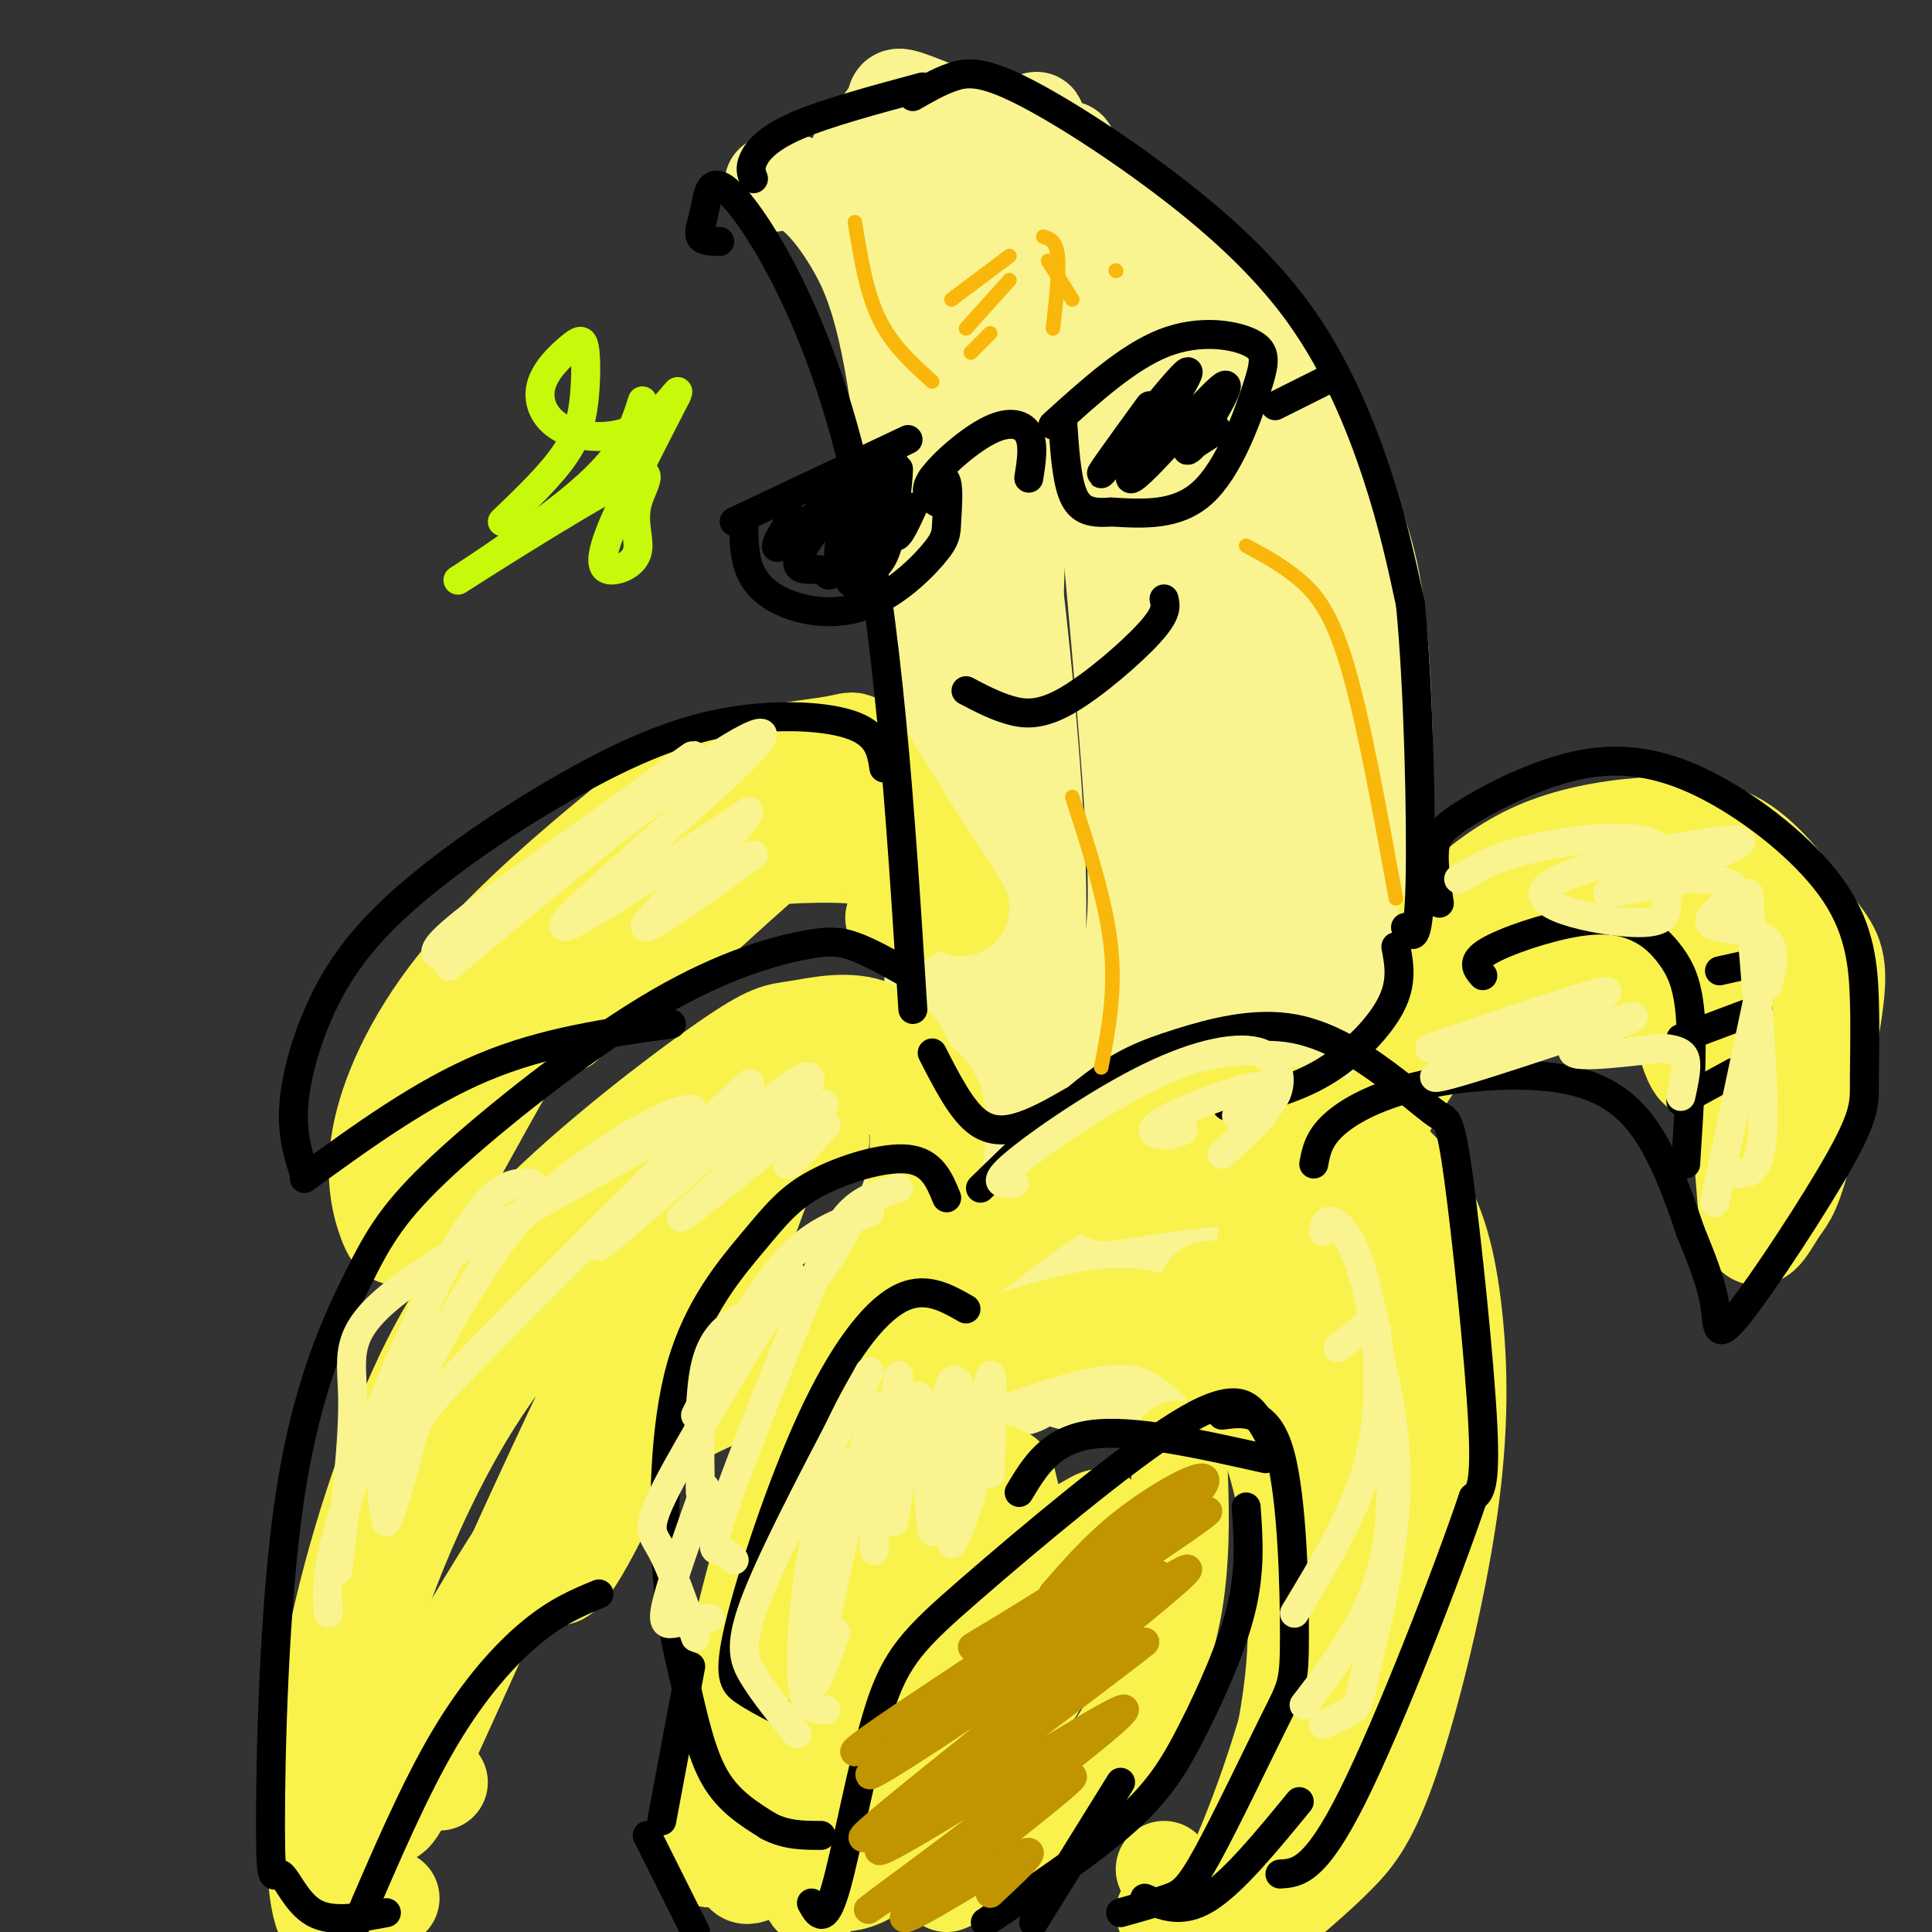 <svg viewBox='0 0 400 400' version='1.1' xmlns='http://www.w3.org/2000/svg' xmlns:xlink='http://www.w3.org/1999/xlink'><rect x="0" y="0" width="400" height="400" fill="#333333" stroke="none"/><g fill='none' stroke='rgb(249,244,144)' stroke-width='20' stroke-linecap='round' stroke-linejoin='round'><path d='M160,38c2.078,-0.405 4.156,-0.810 7,1c2.844,1.810 6.453,5.836 10,12c3.547,6.164 7.032,14.467 10,39c2.968,24.533 5.419,65.295 6,93c0.581,27.705 -0.710,42.352 -2,57'/><path d='M178,31c3.074,-3.432 6.148,-6.865 7,-9c0.852,-2.135 -0.518,-2.974 7,0c7.518,2.974 23.924,9.760 36,17c12.076,7.240 19.820,14.932 28,26c8.180,11.068 16.794,25.510 22,37c5.206,11.490 7.004,20.028 8,36c0.996,15.972 1.191,39.377 -1,61c-2.191,21.623 -6.769,41.464 -11,52c-4.231,10.536 -8.116,11.768 -12,13'/><path d='M210,33c0.000,0.000 -5.000,2.000 -5,2'/><path d='M189,39c0.595,-1.305 1.190,-2.609 4,4c2.810,6.609 7.836,21.132 12,44c4.164,22.868 7.467,54.080 9,77c1.533,22.920 1.295,37.549 -2,56c-3.295,18.451 -9.648,40.726 -16,63'/><path d='M213,27c2.804,3.012 5.607,6.024 7,5c1.393,-1.024 1.375,-6.083 4,19c2.625,25.083 7.891,80.307 10,109c2.109,28.693 1.060,30.856 0,39c-1.060,8.144 -2.132,22.270 -5,33c-2.868,10.730 -7.534,18.066 -11,22c-3.466,3.934 -5.733,4.467 -8,5'/><path d='M245,54c7.482,27.601 14.964,55.202 19,75c4.036,19.798 4.625,31.792 2,51c-2.625,19.208 -8.464,45.631 -14,64c-5.536,18.369 -10.768,28.685 -16,39'/><path d='M244,97c0.000,0.000 0.000,-10.000 0,-10'/><path d='M247,78c2.583,15.476 5.167,30.952 7,53c1.833,22.048 2.917,50.667 2,68c-0.917,17.333 -3.833,23.381 -7,29c-3.167,5.619 -6.583,10.810 -10,16'/><path d='M225,66c0.213,-4.719 0.426,-9.439 2,-11c1.574,-1.561 4.508,0.036 9,23c4.492,22.964 10.544,67.294 13,92c2.456,24.706 1.318,29.787 0,38c-1.318,8.213 -2.816,19.557 -5,28c-2.184,8.443 -5.052,13.984 -8,16c-2.948,2.016 -5.974,0.508 -9,-1'/><path d='M224,89c2.411,3.735 4.822,7.470 7,14c2.178,6.530 4.122,15.855 6,41c1.878,25.145 3.689,66.111 3,91c-0.689,24.889 -3.878,33.701 -7,40c-3.122,6.299 -6.178,10.085 -9,11c-2.822,0.915 -5.411,-1.043 -8,-3'/><path d='M240,112c5.831,-7.001 11.662,-14.003 16,-18c4.338,-3.997 7.185,-4.991 10,1c2.815,5.991 5.600,18.967 6,50c0.400,31.033 -1.585,80.124 -3,103c-1.415,22.876 -2.262,19.536 -4,19c-1.738,-0.536 -4.369,1.732 -7,4'/><path d='M261,136c2.803,4.791 5.607,9.583 7,16c1.393,6.417 1.376,14.460 0,26c-1.376,11.540 -4.111,26.578 -9,45c-4.889,18.422 -11.932,40.229 -16,51c-4.068,10.771 -5.162,10.506 -7,11c-1.838,0.494 -4.419,1.747 -7,3'/><path d='M216,41c-0.774,-14.446 -1.548,-28.893 -3,3c-1.452,31.893 -3.583,110.125 -5,146c-1.417,35.875 -2.119,29.393 -4,29c-1.881,-0.393 -4.940,5.304 -8,11'/><path d='M194,128c1.419,2.491 2.839,4.982 4,21c1.161,16.018 2.064,45.561 1,68c-1.064,22.439 -4.094,37.772 -6,46c-1.906,8.228 -2.687,9.351 -4,10c-1.313,0.649 -3.156,0.825 -5,1'/><path d='M190,243c-7.970,22.079 -15.939,44.157 -15,46c0.939,1.843 10.788,-16.550 15,-20c4.212,-3.450 2.789,8.044 6,8c3.211,-0.044 11.057,-11.627 12,-12c0.943,-0.373 -5.016,10.465 -4,13c1.016,2.535 9.008,-3.232 17,-9'/><path d='M221,269c-0.548,3.429 -10.417,16.500 -10,18c0.417,1.500 11.119,-8.571 16,-11c4.881,-2.429 3.940,2.786 3,8'/></g>
<g fill='none' stroke='rgb(249,242,77)' stroke-width='20' stroke-linecap='round' stroke-linejoin='round'><path d='M192,271c-3.844,1.890 -7.689,3.781 -4,0c3.689,-3.781 14.911,-13.232 26,-21c11.089,-7.768 22.045,-13.852 32,-17c9.955,-3.148 18.908,-3.358 27,-1c8.092,2.358 15.324,7.285 20,14c4.676,6.715 6.797,15.219 8,26c1.203,10.781 1.487,23.838 -1,41c-2.487,17.162 -7.747,38.428 -12,51c-4.253,12.572 -7.501,16.449 -11,20c-3.499,3.551 -7.250,6.775 -11,10'/><path d='M173,303c4.512,-5.667 9.024,-11.333 16,-16c6.976,-4.667 16.415,-8.333 25,-11c8.585,-2.667 16.314,-4.335 23,-3c6.686,1.335 12.328,5.675 17,11c4.672,5.325 8.373,11.637 11,22c2.627,10.363 4.178,24.778 3,39c-1.178,14.222 -5.086,28.252 -8,36c-2.914,7.748 -4.832,9.214 -7,10c-2.168,0.786 -4.584,0.893 -7,1'/><path d='M229,247c10.818,-1.695 21.636,-3.391 28,-3c6.364,0.391 8.273,2.867 11,5c2.727,2.133 6.270,3.922 10,8c3.730,4.078 7.646,10.443 10,20c2.354,9.557 3.146,22.304 0,38c-3.146,15.696 -10.232,34.341 -15,46c-4.768,11.659 -7.220,16.331 -9,18c-1.780,1.669 -2.890,0.334 -4,-1'/><path d='M262,257c4.829,15.580 9.659,31.161 12,48c2.341,16.839 2.194,34.938 2,45c-0.194,10.062 -0.433,12.089 -3,19c-2.567,6.911 -7.460,18.707 -12,24c-4.540,5.293 -8.726,4.084 -12,2c-3.274,-2.084 -5.637,-5.042 -8,-8'/><path d='M250,267c4.122,-0.483 8.244,-0.967 11,-2c2.756,-1.033 4.147,-2.617 7,7c2.853,9.617 7.167,30.433 5,53c-2.167,22.567 -10.814,46.883 -16,59c-5.186,12.117 -6.910,12.033 -9,12c-2.090,-0.033 -4.545,-0.017 -7,0'/><path d='M181,288c-3.526,0.112 -7.053,0.223 -11,5c-3.947,4.777 -8.316,14.219 -13,31c-4.684,16.781 -9.684,40.903 -11,52c-1.316,11.097 1.053,9.171 3,8c1.947,-1.171 3.474,-1.585 5,-2'/><path d='M244,300c0.357,8.321 0.714,16.643 0,25c-0.714,8.357 -2.500,16.750 -7,26c-4.500,9.250 -11.714,19.357 -19,26c-7.286,6.643 -14.643,9.821 -22,13'/><path d='M190,308c-13.022,26.111 -26.044,52.222 -32,66c-5.956,13.778 -4.844,15.222 -2,14c2.844,-1.222 7.422,-5.111 12,-9'/><path d='M207,305c-8.190,11.074 -16.381,22.147 -22,31c-5.619,8.853 -8.667,15.485 -12,24c-3.333,8.515 -6.950,18.914 -7,25c-0.050,6.086 3.468,7.860 11,-7c7.532,-14.860 19.077,-46.352 25,-61c5.923,-14.648 6.225,-12.450 7,-9c0.775,3.450 2.022,8.151 3,10c0.978,1.849 1.686,0.844 -6,15c-7.686,14.156 -23.768,43.473 -30,53c-6.232,9.527 -2.616,-0.737 1,-11'/><path d='M208,318c1.143,17.583 2.286,35.166 4,35c1.714,-0.166 4.001,-18.081 6,-27c1.999,-8.919 3.712,-8.842 6,-10c2.288,-1.158 5.150,-3.552 4,0c-1.150,3.552 -6.314,13.049 -19,30c-12.686,16.951 -32.896,41.355 -39,46c-6.104,4.645 1.899,-10.470 8,-22c6.101,-11.530 10.302,-19.474 16,-25c5.698,-5.526 12.894,-8.633 17,-10c4.106,-1.367 5.122,-0.993 6,1c0.878,1.993 1.617,5.606 -1,11c-2.617,5.394 -8.589,12.567 -15,20c-6.411,7.433 -13.260,15.124 -18,19c-4.740,3.876 -7.370,3.938 -10,4'/><path d='M173,390c-1.833,-2.333 -1.417,-10.167 -1,-18'/><path d='M186,272c2.272,-14.756 4.544,-29.512 4,-40c-0.544,-10.488 -3.904,-16.709 -9,-19c-5.096,-2.291 -11.929,-0.652 -16,0c-4.071,0.652 -5.380,0.319 -15,7c-9.620,6.681 -27.553,20.377 -40,33c-12.447,12.623 -19.410,24.172 -26,40c-6.590,15.828 -12.808,35.933 -16,55c-3.192,19.067 -3.359,37.095 -2,45c1.359,7.905 4.246,5.687 7,4c2.754,-1.687 5.377,-2.844 8,-4'/><path d='M91,369c-1.463,-0.450 -2.926,-0.900 -5,-1c-2.074,-0.100 -4.759,0.150 0,-10c4.759,-10.150 16.964,-30.700 24,-41c7.036,-10.300 8.904,-10.349 15,-14c6.096,-3.651 16.419,-10.905 28,-15c11.581,-4.095 24.418,-5.031 31,-4c6.582,1.031 6.909,4.029 8,7c1.091,2.971 2.948,5.915 4,9c1.052,3.085 1.301,6.310 -1,12c-2.301,5.690 -7.150,13.845 -12,22'/><path d='M170,236c-2.240,-1.894 -4.480,-3.788 -10,-2c-5.520,1.788 -14.319,7.258 -22,13c-7.681,5.742 -14.243,11.758 -21,19c-6.757,7.242 -13.708,15.712 -20,26c-6.292,10.288 -11.925,22.394 -16,33c-4.075,10.606 -6.593,19.712 -8,29c-1.407,9.288 -1.703,18.757 0,22c1.703,3.243 5.403,0.260 7,0c1.597,-0.260 1.089,2.202 9,-15c7.911,-17.202 24.242,-54.070 35,-76c10.758,-21.930 15.944,-28.924 22,-36c6.056,-7.076 12.982,-14.234 21,-19c8.018,-4.766 17.126,-7.139 22,-6c4.874,1.139 5.513,5.790 5,12c-0.513,6.210 -2.176,13.980 -6,22c-3.824,8.020 -9.807,16.292 -14,21c-4.193,4.708 -6.597,5.854 -9,7'/><path d='M165,286c-3.632,2.857 -8.211,6.499 -11,0c-2.789,-6.499 -3.788,-23.140 -4,-32c-0.212,-8.860 0.364,-9.941 -5,-2c-5.364,7.941 -16.668,24.903 -24,40c-7.332,15.097 -10.691,28.328 -11,33c-0.309,4.672 2.433,0.786 4,1c1.567,0.214 1.959,4.530 12,-16c10.041,-20.530 29.733,-65.905 29,-69c-0.733,-3.095 -21.890,36.090 -29,51c-7.110,14.910 -0.174,5.546 8,-8c8.174,-13.546 17.587,-31.273 27,-49'/><path d='M161,235c0.556,2.022 -11.556,31.578 -15,43c-3.444,11.422 1.778,4.711 7,-2'/><path d='M300,199c-0.561,-2.542 -1.123,-5.084 -1,-7c0.123,-1.916 0.930,-3.206 4,-6c3.070,-2.794 8.402,-7.092 15,-10c6.598,-2.908 14.463,-4.425 22,-5c7.537,-0.575 14.746,-0.206 21,4c6.254,4.206 11.553,12.250 15,17c3.447,4.750 5.043,6.207 4,15c-1.043,8.793 -4.727,24.922 -7,33c-2.273,8.078 -3.137,8.105 -5,11c-1.863,2.895 -4.725,8.657 -6,2c-1.275,-6.657 -0.963,-25.734 -6,-36c-5.037,-10.266 -15.422,-11.721 -23,-13c-7.578,-1.279 -12.348,-2.383 -18,-1c-5.652,1.383 -12.186,5.252 -18,12c-5.814,6.748 -10.907,16.374 -16,26'/><path d='M281,241c-2.489,6.667 -0.711,10.333 2,11c2.711,0.667 6.356,-1.667 10,-4'/><path d='M308,207c-1.517,-3.564 -3.034,-7.128 -2,-10c1.034,-2.872 4.619,-5.050 14,-7c9.381,-1.950 24.559,-3.670 33,-2c8.441,1.670 10.147,6.730 11,11c0.853,4.270 0.855,7.749 -1,11c-1.855,3.251 -5.566,6.274 -8,9c-2.434,2.726 -3.591,5.153 -6,-3c-2.409,-8.153 -6.072,-26.887 -3,-33c3.072,-6.113 12.878,0.396 15,5c2.122,4.604 -3.439,7.302 -9,10'/><path d='M352,198c-2.111,2.044 -2.889,2.156 -3,0c-0.111,-2.156 0.444,-6.578 1,-11'/><path d='M199,188c-7.827,-12.159 -15.654,-24.319 -19,-30c-3.346,-5.681 -2.213,-4.885 -7,-4c-4.787,0.885 -15.496,1.859 -23,4c-7.504,2.141 -11.805,5.448 -21,13c-9.195,7.552 -23.284,19.350 -33,31c-9.716,11.650 -15.060,23.151 -17,32c-1.940,8.849 -0.475,15.045 1,19c1.475,3.955 2.962,5.671 9,-4c6.038,-9.671 16.629,-30.727 25,-43c8.371,-12.273 14.522,-15.764 19,-19c4.478,-3.236 7.283,-6.217 15,-8c7.717,-1.783 20.348,-2.366 27,-2c6.652,0.366 7.326,1.683 8,3'/><path d='M183,180c2.489,2.156 4.711,6.044 5,8c0.289,1.956 -1.356,1.978 -3,2'/><path d='M178,175c-1.007,-1.159 -2.014,-2.319 -2,-5c0.014,-2.681 1.050,-6.885 -9,1c-10.050,7.885 -31.187,27.858 -37,33c-5.813,5.142 3.696,-4.548 11,-17c7.304,-12.452 12.401,-27.668 5,-19c-7.401,8.668 -27.300,41.218 -29,44c-1.700,2.782 14.800,-24.205 19,-33c4.200,-8.795 -3.900,0.603 -12,10'/><path d='M124,189c-7.556,6.489 -20.444,17.711 -23,20c-2.556,2.289 5.222,-4.356 13,-11'/></g>
<g fill='none' stroke='rgb(0,0,0)' stroke-width='6' stroke-linecap='round' stroke-linejoin='round'><path d='M189,209c-2.552,-40.589 -5.104,-81.177 -12,-111c-6.896,-29.823 -18.137,-48.880 -24,-56c-5.863,-7.120 -6.348,-2.301 -7,1c-0.652,3.301 -1.472,5.086 -1,6c0.472,0.914 2.236,0.957 4,1'/><path d='M156,37c-0.422,-1.089 -0.844,-2.178 0,-4c0.844,-1.822 2.956,-4.378 9,-7c6.044,-2.622 16.022,-5.311 26,-8'/><path d='M189,20c2.615,-1.509 5.230,-3.018 8,-4c2.770,-0.982 5.695,-1.437 13,2c7.305,3.437 18.989,10.767 30,19c11.011,8.233 21.349,17.371 29,28c7.651,10.629 12.615,22.751 16,33c3.385,10.249 5.193,18.624 7,27'/><path d='M292,125c1.667,16.689 2.333,44.911 2,58c-0.333,13.089 -1.667,11.044 -3,9'/><path d='M289,196c0.689,3.667 1.378,7.333 -1,12c-2.378,4.667 -7.822,10.333 -14,14c-6.178,3.667 -13.089,5.333 -20,7'/><path d='M193,218c2.911,5.689 5.822,11.378 9,14c3.178,2.622 6.622,2.178 10,1c3.378,-1.178 6.689,-3.089 10,-5'/><path d='M203,246c8.258,-8.022 16.516,-16.044 23,-21c6.484,-4.956 11.193,-6.847 18,-9c6.807,-2.153 15.711,-4.568 24,-3c8.289,1.568 15.964,7.119 21,11c5.036,3.881 7.432,6.092 9,7c1.568,0.908 2.307,0.514 4,13c1.693,12.486 4.341,37.853 5,51c0.659,13.147 -0.670,14.073 -2,15'/><path d='M305,310c-5.200,15.400 -17.200,46.400 -25,62c-7.800,15.600 -11.400,15.800 -15,16'/><path d='M253,293c4.712,-0.616 9.423,-1.232 12,8c2.577,9.232 3.019,28.311 3,38c-0.019,9.689 -0.500,9.989 -4,17c-3.500,7.011 -10.019,20.734 -14,28c-3.981,7.266 -5.423,8.076 -8,9c-2.577,0.924 -6.288,1.962 -10,3'/><path d='M237,393c3.833,1.667 7.667,3.333 13,0c5.333,-3.333 12.167,-11.667 19,-20'/><path d='M196,248c-1.510,-3.717 -3.021,-7.435 -8,-8c-4.979,-0.565 -13.428,2.021 -19,5c-5.572,2.979 -8.267,6.349 -13,12c-4.733,5.651 -11.503,13.583 -15,26c-3.497,12.417 -3.721,29.318 -3,41c0.721,11.682 2.386,18.145 4,25c1.614,6.855 3.175,14.101 6,19c2.825,4.899 6.912,7.449 11,10'/><path d='M159,378c3.667,2.000 7.333,2.000 11,2'/><path d='M168,394c1.354,2.432 2.708,4.865 5,-3c2.292,-7.865 5.523,-26.027 9,-37c3.477,-10.973 7.200,-14.756 19,-25c11.800,-10.244 31.677,-26.950 43,-34c11.323,-7.050 14.092,-4.443 16,-2c1.908,2.443 2.954,4.721 4,7'/><path d='M262,302c-13.750,-3.083 -27.500,-6.167 -36,-5c-8.500,1.167 -11.750,6.583 -15,12'/><path d='M187,201c-3.498,-1.943 -6.997,-3.885 -10,-5c-3.003,-1.115 -5.511,-1.402 -12,0c-6.489,1.402 -16.959,4.492 -31,13c-14.041,8.508 -31.654,22.435 -42,32c-10.346,9.565 -13.427,14.768 -18,24c-4.573,9.232 -10.640,22.493 -14,45c-3.360,22.507 -4.014,54.260 -4,68c0.014,13.740 0.696,9.469 2,10c1.304,0.531 3.230,5.866 7,8c3.770,2.134 9.385,1.067 15,0'/><path d='M74,398c5.911,-13.778 11.822,-27.556 18,-38c6.178,-10.444 12.622,-17.556 18,-22c5.378,-4.444 9.689,-6.222 14,-8'/><path d='M143,345c0.000,0.000 -6.000,32.000 -6,32'/><path d='M134,380c0.000,0.000 10.000,20.000 10,20'/><path d='M214,398c0.000,0.000 18.000,-29.000 18,-29'/><path d='M258,312c0.464,6.488 0.929,12.976 -1,21c-1.929,8.024 -6.250,17.583 -10,25c-3.750,7.417 -6.929,12.690 -14,19c-7.071,6.310 -18.036,13.655 -29,21'/><path d='M183,159c-0.547,-3.523 -1.094,-7.045 -7,-9c-5.906,-1.955 -17.172,-2.342 -28,0c-10.828,2.342 -21.219,7.415 -31,13c-9.781,5.585 -18.952,11.683 -27,18c-8.048,6.317 -14.975,12.855 -20,21c-5.025,8.145 -8.150,17.899 -9,25c-0.850,7.101 0.575,11.551 2,16'/><path d='M63,244c12.167,-8.833 24.333,-17.667 37,-23c12.667,-5.333 25.833,-7.167 39,-9'/><path d='M298,187c-0.628,-4.060 -1.255,-8.120 -1,-11c0.255,-2.880 1.393,-4.579 7,-8c5.607,-3.421 15.684,-8.564 25,-10c9.316,-1.436 17.871,0.833 27,6c9.129,5.167 18.834,13.230 24,21c5.166,7.770 5.794,15.247 6,22c0.206,6.753 -0.011,12.782 0,17c0.011,4.218 0.250,6.625 -5,16c-5.250,9.375 -15.990,25.716 -21,32c-5.010,6.284 -4.288,2.510 -5,-2c-0.712,-4.510 -2.856,-9.755 -5,-15'/><path d='M350,255c-2.271,-6.691 -5.448,-15.920 -10,-22c-4.552,-6.080 -10.478,-9.011 -19,-10c-8.522,-0.989 -19.641,-0.035 -28,2c-8.359,2.035 -13.960,5.153 -17,8c-3.040,2.847 -3.520,5.424 -4,8'/><path d='M307,202c-1.269,-1.437 -2.538,-2.874 1,-5c3.538,-2.126 11.885,-4.940 18,-6c6.115,-1.060 10.000,-0.367 13,1c3.000,1.367 5.115,3.406 7,6c1.885,2.594 3.538,5.741 4,13c0.462,7.259 -0.269,18.629 -1,30'/><path d='M356,201c0.000,0.000 9.000,-2.000 9,-2'/><path d='M348,215c0.000,0.000 16.000,-6.000 16,-6'/><path d='M348,228c0.000,0.000 11.000,-6.000 11,-6'/><path d='M200,271c-4.330,-2.470 -8.660,-4.941 -14,-2c-5.340,2.941 -11.689,11.293 -18,25c-6.311,13.707 -12.584,32.767 -15,43c-2.416,10.233 -0.976,11.638 1,13c1.976,1.362 4.488,2.681 7,4'/></g>
<g fill='none' stroke='rgb(249,244,144)' stroke-width='6' stroke-linecap='round' stroke-linejoin='round'><path d='M186,246c-3.566,1.022 -7.132,2.045 -10,5c-2.868,2.955 -5.037,7.844 -10,20c-4.963,12.156 -12.721,31.581 -16,41c-3.279,9.419 -2.080,8.834 -1,9c1.080,0.166 2.040,1.083 3,2'/><path d='M153,273c-2.833,2.000 -5.667,4.000 -7,10c-1.333,6.000 -1.167,16.000 -1,26'/><path d='M144,293c6.000,-12.000 12.000,-24.000 18,-31c6.000,-7.000 12.000,-9.000 18,-11'/><path d='M164,264c-10.711,17.533 -21.422,35.067 -26,44c-4.578,8.933 -3.022,9.267 -1,13c2.022,3.733 4.511,10.867 7,18'/><path d='M146,308c-3.444,9.667 -6.889,19.333 -8,24c-1.111,4.667 0.111,4.333 2,4c1.889,-0.333 4.444,-0.667 7,-1'/><path d='M180,284c-9.400,17.800 -18.800,35.600 -23,46c-4.200,10.400 -3.200,13.400 -1,17c2.200,3.600 5.600,7.800 9,12'/><path d='M185,301c-3.131,0.113 -6.262,0.226 -9,2c-2.738,1.774 -5.083,5.208 -7,14c-1.917,8.792 -3.405,22.940 -3,30c0.405,7.060 2.702,7.030 5,7'/><path d='M181,291c-5.333,23.083 -10.667,46.167 -12,54c-1.333,7.833 1.333,0.417 4,-7'/><path d='M181,298c0.000,0.000 0.000,23.000 0,23'/><path d='M185,294c0.667,-6.672 1.334,-13.345 1,-6c-0.334,7.345 -1.668,28.706 -1,27c0.668,-1.706 3.338,-26.479 5,-26c1.662,0.479 2.315,26.208 3,28c0.685,1.792 1.400,-20.355 3,-28c1.600,-7.645 4.085,-0.789 4,8c-0.085,8.789 -2.738,19.511 -3,22c-0.262,2.489 1.869,-3.256 4,-9'/><path d='M201,310c1.511,-7.844 3.289,-22.956 4,-25c0.711,-2.044 0.356,8.978 0,20'/><path d='M210,245c-2.510,0.131 -5.021,0.262 0,-4c5.021,-4.262 17.573,-12.915 28,-18c10.427,-5.085 18.730,-6.600 23,-5c4.270,1.600 4.506,6.314 3,9c-1.506,2.686 -4.753,3.343 -8,4'/><path d='M245,234c-1.145,0.525 -2.290,1.049 -4,1c-1.710,-0.049 -3.984,-0.673 0,-3c3.984,-2.327 14.226,-6.357 19,-7c4.774,-0.643 4.078,2.102 2,5c-2.078,2.898 -5.539,5.949 -9,9'/><path d='M274,255c0.242,-1.317 0.485,-2.635 2,-2c1.515,0.635 4.303,3.222 7,14c2.697,10.778 5.303,29.748 5,43c-0.303,13.252 -3.515,20.786 -7,27c-3.485,6.214 -7.242,11.107 -11,16'/><path d='M277,279c1.940,-1.508 3.879,-3.015 5,-4c1.121,-0.985 1.422,-1.446 3,4c1.578,5.446 4.433,16.800 4,30c-0.433,13.200 -4.155,28.246 -6,36c-1.845,7.754 -1.813,8.215 -3,9c-1.187,0.785 -3.594,1.892 -6,3'/><path d='M285,275c0.417,9.583 0.833,19.167 -2,29c-2.833,9.833 -8.917,19.917 -15,30'/><path d='M110,245c-2.821,-0.137 -5.643,-0.274 -10,5c-4.357,5.274 -10.250,15.958 -16,29c-5.750,13.042 -11.357,28.440 -14,38c-2.643,9.560 -2.321,13.280 -2,17'/><path d='M70,325c1.601,-13.503 3.202,-27.006 3,-36c-0.202,-8.994 -2.207,-13.478 11,-23c13.207,-9.522 41.625,-24.083 53,-31c11.375,-6.917 5.708,-6.190 -1,-3c-6.708,3.190 -14.458,8.845 -20,13c-5.542,4.155 -8.877,6.811 -15,16c-6.123,9.189 -15.035,24.911 -19,35c-3.965,10.089 -2.982,14.544 -2,19'/><path d='M80,315c0.714,-0.276 3.499,-10.464 5,-16c1.501,-5.536 1.718,-6.418 13,-18c11.282,-11.582 33.631,-33.864 46,-46c12.369,-12.136 14.759,-14.128 6,-5c-8.759,9.128 -28.667,29.374 -26,28c2.667,-1.374 27.910,-24.370 38,-32c10.090,-7.630 5.026,0.106 -1,7c-6.026,6.894 -13.013,12.947 -20,19'/><path d='M141,252c1.978,-1.057 16.922,-13.201 24,-19c7.078,-5.799 6.290,-5.254 4,-2c-2.290,3.254 -6.083,9.215 -6,10c0.083,0.785 4.041,-3.608 8,-8'/><path d='M92,198c-1.986,-0.294 -3.972,-0.588 4,-7c7.972,-6.412 25.903,-18.941 37,-27c11.097,-8.059 15.361,-11.649 3,-1c-12.361,10.649 -41.348,35.536 -43,37c-1.652,1.464 24.031,-20.494 42,-34c17.969,-13.506 28.222,-18.559 20,-10c-8.222,8.559 -34.921,30.731 -38,35c-3.079,4.269 17.460,-9.366 38,-23'/><path d='M155,168c0.267,2.156 -18.067,19.044 -21,23c-2.933,3.956 9.533,-5.022 22,-14'/><path d='M302,182c3.391,-2.096 6.782,-4.191 14,-6c7.218,-1.809 18.261,-3.330 24,-2c5.739,1.330 6.172,5.511 6,8c-0.172,2.489 -0.948,3.287 -1,5c-0.052,1.713 0.622,4.340 -7,4c-7.622,-0.340 -23.538,-3.648 -17,-8c6.538,-4.352 35.529,-9.749 39,-9c3.471,0.749 -18.580,7.642 -25,10c-6.420,2.358 2.790,0.179 12,-2'/><path d='M347,182c5.049,-0.265 11.673,0.073 12,2c0.327,1.927 -5.643,5.442 -5,7c0.643,1.558 7.898,1.159 11,3c3.102,1.841 2.051,5.920 1,10'/><path d='M362,185c1.667,19.167 3.333,38.333 3,48c-0.333,9.667 -2.667,9.833 -5,10'/><path d='M365,202c0.000,0.000 -10.000,47.000 -10,47'/><path d='M296,217c20.469,-6.986 40.938,-13.971 36,-11c-4.938,2.971 -35.282,15.900 -35,17c0.282,1.100 31.191,-9.627 39,-12c7.809,-2.373 -7.483,3.608 -10,6c-2.517,2.392 7.742,1.196 18,0'/><path d='M344,217c3.956,0.356 4.844,1.244 5,3c0.156,1.756 -0.422,4.378 -1,7'/></g>
<g fill='none' stroke='rgb(192,149,1)' stroke-width='6' stroke-linecap='round' stroke-linejoin='round'><path d='M218,330c4.426,-5.103 8.851,-10.206 15,-15c6.149,-4.794 14.021,-9.278 16,-9c1.979,0.278 -1.937,5.318 -16,15c-14.063,9.682 -38.275,24.008 -30,19c8.275,-5.008 49.035,-29.348 47,-27c-2.035,2.348 -46.867,31.385 -64,43c-17.133,11.615 -6.566,5.807 4,0'/><path d='M190,356c14.796,-8.703 49.785,-30.459 50,-30c0.215,0.459 -34.343,23.134 -50,34c-15.657,10.866 -12.413,9.923 7,-3c19.413,-12.923 54.996,-37.825 48,-31c-6.996,6.825 -56.570,45.379 -65,53c-8.430,7.621 24.285,-15.689 57,-39'/><path d='M237,340c-7.282,5.961 -53.988,40.362 -55,43c-1.012,2.638 43.669,-26.489 50,-29c6.331,-2.511 -25.688,21.592 -41,33c-15.313,11.408 -13.919,10.120 -2,2c11.919,-8.120 34.363,-23.071 33,-21c-1.363,2.071 -26.532,21.163 -33,27c-6.468,5.837 5.766,-1.582 18,-9'/><path d='M207,386c4.489,-2.200 6.711,-3.200 6,-2c-0.711,1.200 -4.356,4.600 -8,8'/></g>
<g fill='none' stroke='rgb(0,0,0)' stroke-width='6' stroke-linecap='round' stroke-linejoin='round'><path d='M152,108c0.000,0.000 36.000,-17.000 36,-17'/><path d='M154,108c0.001,5.171 0.003,10.341 4,14c3.997,3.659 11.991,5.806 19,4c7.009,-1.806 13.033,-7.567 16,-11c2.967,-3.433 2.876,-4.540 3,-7c0.124,-2.460 0.464,-6.274 0,-8c-0.464,-1.726 -1.732,-1.363 -3,-1'/><path d='M164,107c-2.661,4.304 -5.321,8.608 -1,5c4.321,-3.608 15.625,-15.128 16,-15c0.375,0.128 -10.177,11.903 -13,17c-2.823,5.097 2.083,3.515 4,4c1.917,0.485 0.844,3.037 4,-2c3.156,-5.037 10.542,-17.664 11,-20c0.458,-2.336 -6.012,5.618 -9,11c-2.988,5.382 -2.494,8.191 -2,11'/><path d='M174,118c1.300,0.456 5.550,-3.905 8,-7c2.450,-3.095 3.100,-4.924 3,-8c-0.100,-3.076 -0.949,-7.399 -3,-4c-2.051,3.399 -5.302,14.518 -6,19c-0.698,4.482 1.158,2.325 3,1c1.842,-1.325 3.669,-1.819 5,-7c1.331,-5.181 2.166,-15.049 2,-15c-0.166,0.049 -1.333,10.014 -1,13c0.333,2.986 2.167,-1.007 4,-5'/><path d='M194,104c-1.542,-1.006 -3.083,-2.012 -1,-5c2.083,-2.988 7.792,-7.958 12,-10c4.208,-2.042 6.917,-1.155 8,1c1.083,2.155 0.542,5.577 0,9'/><path d='M218,88c7.770,-7.043 15.541,-14.086 23,-17c7.459,-2.914 14.608,-1.699 18,0c3.392,1.699 3.029,3.880 1,10c-2.029,6.120 -5.722,16.177 -11,21c-5.278,4.823 -12.139,4.411 -19,4'/><path d='M230,106c-4.644,0.400 -6.756,-0.600 -8,-4c-1.244,-3.400 -1.622,-9.200 -2,-15'/><path d='M238,84c-6.242,8.585 -12.485,17.171 -9,13c3.485,-4.171 16.697,-21.097 17,-20c0.303,1.097 -12.303,20.219 -12,22c0.303,1.781 13.515,-13.777 18,-18c4.485,-4.223 0.242,2.888 -4,10'/><path d='M248,91c-1.333,2.178 -2.667,2.622 -2,2c0.667,-0.622 3.333,-2.311 6,-4'/><path d='M264,84c0.000,0.000 12.000,-6.000 12,-6'/><path d='M200,143c2.935,1.542 5.869,3.083 9,4c3.131,0.917 6.458,1.208 12,-2c5.542,-3.208 13.298,-9.917 17,-14c3.702,-4.083 3.351,-5.542 3,-7'/></g>
<g fill='none' stroke='rgb(199,249,11)' stroke-width='6' stroke-linecap='round' stroke-linejoin='round'><path d='M133,83c-1.692,5.372 -3.384,10.743 -13,19c-9.616,8.257 -27.156,19.398 -25,18c2.156,-1.398 24.007,-15.335 33,-20c8.993,-4.665 5.128,-0.057 4,4c-1.128,4.057 0.481,7.562 0,10c-0.481,2.438 -3.053,3.810 -5,4c-1.947,0.190 -3.271,-0.803 -1,-7c2.271,-6.197 8.135,-17.599 14,-29'/><path d='M140,82c1.447,-3.302 -1.934,2.943 -7,6c-5.066,3.057 -11.815,2.925 -16,1c-4.185,-1.925 -5.806,-5.642 -5,-9c0.806,-3.358 4.039,-6.358 6,-8c1.961,-1.642 2.649,-1.925 3,0c0.351,1.925 0.364,6.057 0,10c-0.364,3.943 -1.104,7.698 -4,12c-2.896,4.302 -7.948,9.151 -13,14'/></g>
<g fill='none' stroke='rgb(249,183,11)' stroke-width='3' stroke-linecap='round' stroke-linejoin='round'><path d='M177,46c1.167,7.250 2.333,14.500 5,20c2.667,5.500 6.833,9.250 11,13'/><path d='M222,165c3.500,10.833 7.000,21.667 8,31c1.000,9.333 -0.500,17.167 -2,25'/><path d='M217,54c0.000,0.000 5.000,8.000 5,8'/><path d='M231,56c0.000,0.000 0.100,0.100 0.1,0.1'/><path d='M258,113c3.756,2.022 7.511,4.044 11,7c3.489,2.956 6.711,6.844 10,18c3.289,11.156 6.644,29.578 10,48'/><path d='M216,49c1.333,0.417 2.667,0.833 3,4c0.333,3.167 -0.333,9.083 -1,15'/><path d='M197,62c0.000,0.000 12.000,-9.000 12,-9'/><path d='M200,68c0.000,0.000 9.000,-10.000 9,-10'/><path d='M201,73c0.000,0.000 4.000,-4.000 4,-4'/></g>
</svg>